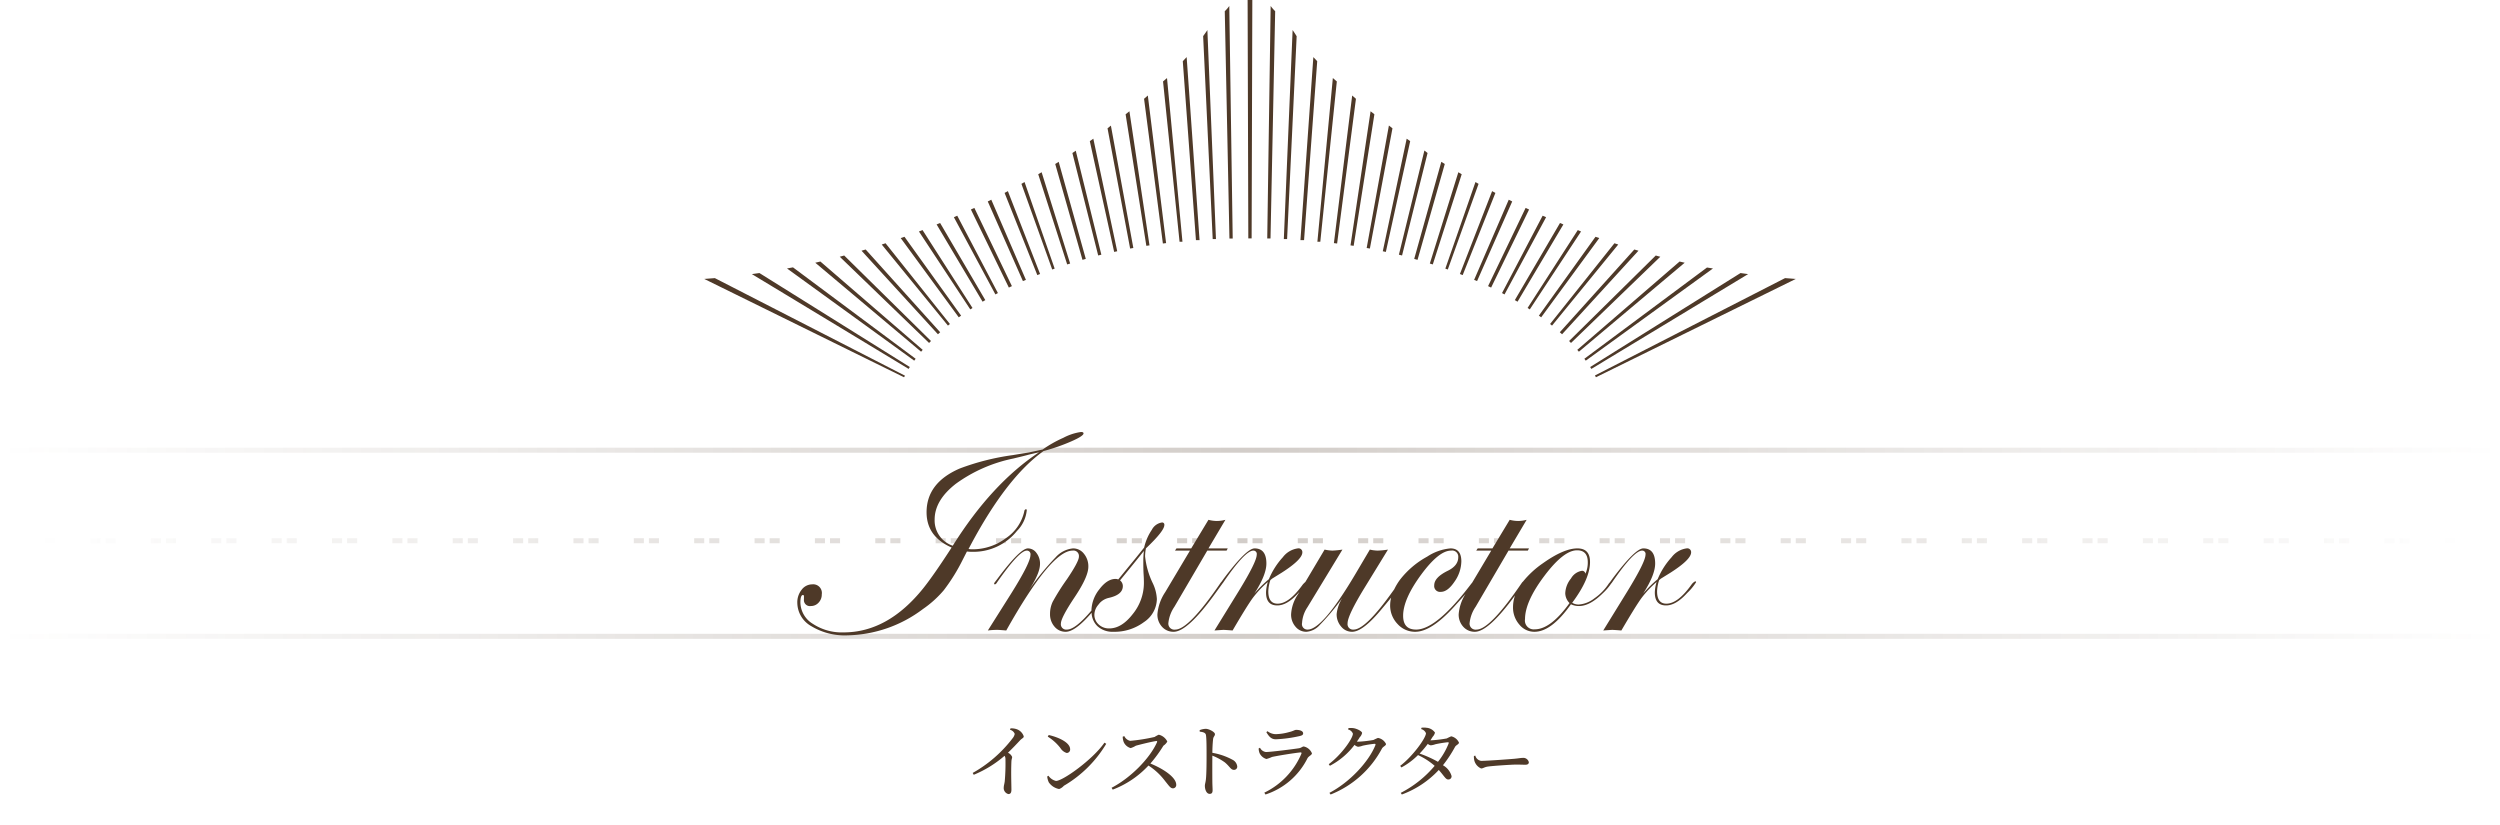 <svg id="instructor_ttl.svg" data-name="instructor/ttl.svg" xmlns="http://www.w3.org/2000/svg" xmlns:xlink="http://www.w3.org/1999/xlink" width="497" height="164" viewBox="0 0 497 164">
  <defs>
    <style>
      .cls-1 {
        fill: #d3cdc9;
        opacity: 0;
      }

      .cls-2, .cls-3, .cls-4, .cls-5 {
        fill-rule: evenodd;
      }

      .cls-2 {
        fill: url(#linear-gradient);
      }

      .cls-3 {
        fill: url(#linear-gradient-2);
      }

      .cls-4 {
        fill: url(#linear-gradient-3);
      }

      .cls-5 {
        fill: #4e3928;
      }
    </style>
    <linearGradient id="linear-gradient" x1="656" y1="3725.5" x2="1153" y2="3725.5" gradientUnits="userSpaceOnUse">
      <stop offset="0" stop-color="#4e3928" stop-opacity="0"/>
      <stop offset="0.5" stop-color="#4e3928" stop-opacity="0.251"/>
      <stop offset="1" stop-color="#4e3928" stop-opacity="0"/>
    </linearGradient>
    <linearGradient id="linear-gradient-2" x1="662" y1="3706.5" x2="1147" y2="3706.5" xlink:href="#linear-gradient"/>
    <linearGradient id="linear-gradient-3" y1="3688.5" y2="3688.5" xlink:href="#linear-gradient"/>
  </defs>
  <g id="frame">
    <rect id="mask" class="cls-1" width="497" height="164"/>
    <path id="line_bottom" class="cls-2" d="M1153,3725H656v1h497v-1" transform="translate(-656 -3599)"/>
    <path id="line_middle" class="cls-3" d="M904,3706h-2v1h2v-1m3,0h-2v1h2v-1m9,0h-2v1h2v-1m3,0h-2v1h2v-1m9,0h-2v1h2v-1m3,0h-2v1h2v-1m9,0h-2v1h2v-1m3,0h-2v1h2v-1m9,0h-2v1h2v-1m3,0h-2v1h2v-1m9,0h-2v1h2v-1m3,0h-2v1h2v-1m9,0h-2v1h2v-1m3,0h-2v1h2v-1m9,0h-2v1h2v-1m3,0h-2v1h2v-1m9,0h-2v1h2v-1m3,0h-2v1h2v-1m9,0h-2v1h2v-1m3,0h-2v1h2v-1m9,0h-2v1h2v-1m3,0h-2v1h2v-1m9,0h-2v1h2v-1m3,0h-2v1h2v-1m9,0h-2v1h2v-1m3,0h-2v1h2v-1m9,0h-2v1h2v-1m3,0h-2v1h2v-1m9,0h-2v1h2v-1m3,0h-2v1h2v-1m9,0h-2v1h2v-1m3,0h-2v1h2v-1m9,0h-2v1h2v-1m3,0h-2v1h2v-1m9,0h-2v1h2v-1m3,0h-2v1h2v-1m9,0h-2v1h2v-1m3,0h-2v1h2v-1m9,0h-2v1h2v-1m3,0h-2v1h2v-1m9,0h-2v1h2v-1m3,0h-2v1h2v-1m-255,0h-2v1h2v-1m3,0h-2v1h2v-1m-15,0h-2v1h2v-1m3,0h-2v1h2v-1m-15,0h-2v1h2v-1m3,0h-2v1h2v-1m-15,0h-2v1h2v-1m3,0h-2v1h2v-1m-15,0h-2v1h2v-1m3,0h-2v1h2v-1m-15,0h-2v1h2v-1m3,0h-2v1h2v-1m-15,0h-2v1h2v-1m3,0h-2v1h2v-1m-15,0h-2v1h2v-1m3,0h-2v1h2v-1m-15,0h-2v1h2v-1m3,0h-2v1h2v-1m-15,0h-2v1h2v-1m3,0h-2v1h2v-1m-15,0h-2v1h2v-1m3,0h-2v1h2v-1m-15,0h-2v1h2v-1m3,0h-2v1h2v-1m-15,0h-2v1h2v-1m3,0h-2v1h2v-1m-15,0h-2v1h2v-1m3,0h-2v1h2v-1m-15,0h-2v1h2v-1m3,0h-2v1h2v-1m-15,0h-2v1h2v-1m3,0h-2v1h2v-1m-15,0h-2v1h2v-1m3,0h-2v1h2v-1m-15,0h-2v1h2v-1m3,0h-2v1h2v-1m-15,0h-2v1h2v-1m3,0h-2v1h2v-1m-15,0h-2v1h2v-1m3,0h-2v1h2v-1" transform="translate(-656 -3599)"/>
    <path id="line_top" class="cls-4" d="M1153,3688H656v1h497v-1" transform="translate(-656 -3599)"/>
    <path id="umbrella" class="cls-5" d="M838.683,3645.02l10.21,15.49,0.439-.29-9.93-15.48Zm3.513-1.4,9.142,15.36,0.539-.32-8.982-15.33Zm-7.136,2.71,11.538,15.75,0.469-.33-11.258-15.68Zm13.953-5.68,7.545,15.52,0.609-.29-7.465-15.55Zm3.353-1.6,6.987,15.83,0.6-.24-6.886-15.94Zm-21.078,8.56,13.164,16.12,0.389-.32-12.795-16.05Zm14.342-5.43,8.253,15.35,0.5-.27-8.084-15.38Zm-33.175,10.19,25.29,18.33,0.28-.38-24.382-18.17Zm-6.987,1.12,31.169,18.85,0.23-.38-29.892-18.68Zm-9.471.96L835.719,3674l0.2-.31-37.806-19.4Zm26.947-4.41,17.755,17.14,0.38-.39-17.257-17C823.523,3649.89,823.224,3649.96,822.944,3650.04Zm-4.87,1.19,21.038,17.69,0.32-.37-20.34-17.56Zm9.192-2.39,15.19,16.61,0.449-.4-14.811-16.45Zm35.131-15.2,5.758,17.93,0.589-.18-5.669-18.15Zm-6.687,3.71,6.507,16.34,0.549-.22-6.4-16.47Zm31.5-22.16,3.284,31.87h0.578L888,3614.51Zm7.974-9,1.9,40.34h0.648l-1.706-41.56C895.8,3605.34,895.482,3605.76,895.182,3606.19Zm-11.747,12.45,3.743,28.77,0.639-.08-3.633-29.34Zm7.7-7.47,2.615,35.57h0.719l-2.565-36.39Zm-25.36,20.43,5.419,19.06,0.659-.19-5.389-19.3Zm-6.717,3.95,6.118,17.03,0.489-.18-5.988-17.21Zm10.13-6.13,5.13,20.37,0.629-.16-5.09-20.67Zm10.58-7.7,4.122,26.15,0.628-.09-3.992-26.66Zm-3.593,2.79,4.491,23.9,0.639-.11-4.462-24.33Zm-3.523,2.55,4.84,22.02,0.609-.13-4.751-22.38Zm97.658,17.96-10.19,15.49-0.439-.29,9.98-15.48Zm-3.513-1.4-9.112,15.36-0.539-.32,8.982-15.33Zm7.136,2.71-11.548,15.75-0.459-.33,11.258-15.68Zm-13.953-5.68-7.545,15.52-0.609-.29,7.466-15.55Zm-3.353-1.6-6.987,15.83-0.588-.24,6.886-15.94Zm21.078,8.56-13.164,16.12-0.389-.32,12.795-16.05Zm-14.342-5.43-8.263,15.35-0.5-.27,8.074-15.38Zm33.175,10.19-25.29,18.33-0.279-.38,24.382-18.14Zm6.987,1.12-31.169,18.85-0.23-.38,29.889-18.68Zm9.48,0.96L973.269,3674l-0.19-.36,37.791-19.35Zm-26.936-4.41-17.755,17.14-0.379-.39,17.236-17C985.465,3649.89,985.764,3649.96,986.064,3650.04Zm4.85,1.19-21.038,17.69-0.32-.37,20.34-17.56Zm-9.192-2.39-15.19,16.61-0.449-.4,14.811-16.45Zm-35.141-15.2-5.748,17.93-0.589-.18,5.669-18.15Zm6.7,3.71-6.507,16.34-0.549-.22,6.4-16.47Zm-31.528-22.16-3.283,31.87h-0.579l3.074-32.55Zm-7.984-9-1.9,40.34h-0.649l1.746-41.56C913.227,3605.34,913.506,3605.76,913.766,3606.19Zm11.787,12.45-3.743,28.77-0.639-.08,3.633-29.34Zm-7.7-7.47-2.615,35.57h-0.719l2.565-36.39Zm25.36,20.43-5.419,19.06-0.659-.19,5.389-19.3Zm6.717,3.95-6.118,17.03-0.489-.18,5.988-17.21Zm-10.14-6.13-5.07,20.37-0.629-.16,5.07-20.71Zm-10.57-7.7-4.121,26.15-0.629-.09,3.992-26.66Zm3.593,2.79-4.491,23.9-0.638-.11,4.421-24.35Zm3.524,2.55-4.841,22.02-0.609-.13,4.751-22.38ZM904.963,3599l-0.14,47.4h-0.658l-0.14-47.4h0.938Zm-5.479,2.23,0.928,45.19h0.649l-0.679-46.23A6.9,6.9,0,0,1,899.484,3601.23Zm9.122-1.05-0.679,46.23h0.649l0.928-45.19A6.9,6.9,0,0,1,908.606,3600.18Z" transform="translate(-656 -3599)"/>
  </g>
  <path id="インストラクター" class="cls-5" d="M856.782,3744.08a1.32,1.32,0,0,1,.945.82,1.9,1.9,0,0,1-.416.86,25.928,25.928,0,0,1-7.94,6.9l0.208,0.37a22.446,22.446,0,0,0,6.131-3.78,1.311,1.311,0,0,1,.176.71,40.049,40.049,0,0,1-.144,4.37c-0.064.51-.192,0.85-0.192,1.15a1.234,1.234,0,0,0,.912,1.38c0.416,0,.608-0.26.608-0.88,0-.92-0.1-3.32,0-5.61,0.016-.41.145-0.65,0.145-0.88a1.563,1.563,0,0,0-.833-0.84c1.009-.98,1.809-1.83,2.385-2.45,0.448-.48.752-0.47,0.752-0.82a2.261,2.261,0,0,0-1.472-1.44,3.258,3.258,0,0,0-1.153-.14Zm7.511,1.36a9.519,9.519,0,0,1,2.529,2.29,2.234,2.234,0,0,0,1.233.96,0.682,0.682,0,0,0,.688-0.73c0-1.36-2.321-2.4-4.258-2.84Zm1.633,8.81a2.556,2.556,0,0,1-1.5-1.04l-0.24.16a3.491,3.491,0,0,0,.32,1.17,3.233,3.233,0,0,0,2.049,1.32,2.328,2.328,0,0,0,.945-0.65,23.792,23.792,0,0,0,8.419-8.34l-0.352-.23C873.273,3749.97,867.3,3754.25,865.926,3754.25Zm13.267-8.79a3.267,3.267,0,0,0,.192,1.04,2.144,2.144,0,0,0,1.392,1.22,4.356,4.356,0,0,0,1.025-.47c0.848-.24,3.025-0.78,4.017-0.93,0.177-.03.273,0.02,0.193,0.24-1.441,3.24-5.267,7.1-9.028,9.05l0.224,0.37a18.829,18.829,0,0,0,7.107-4.79,12.745,12.745,0,0,1,3.329,3.11c0.752,0.92,1.041,1.42,1.537,1.42a0.657,0.657,0,0,0,.656-0.7c0-1.48-2.529-3.17-5.138-4.23a26.794,26.794,0,0,0,2.593-3.55,2.369,2.369,0,0,0,.768-0.82,2.512,2.512,0,0,0-1.7-1.36,5.938,5.938,0,0,0-.833.45,36.148,36.148,0,0,1-4.85.77,1.689,1.689,0,0,1-1.168-.95Zm15.312-1.01c0.785,0.1,1.185.23,1.249,0.74,0.112,0.78.112,2.59,0.112,3.89,0,1.15,0,3.63-.128,4.82-0.064.64-.208,0.96-0.208,1.32,0,0.74.32,1.6,0.944,1.6,0.432,0,.592-0.22.592-0.76,0-.26-0.032-0.76-0.048-1.49-0.016-1.62-.016-4.1,0-5.35a11.44,11.44,0,0,1,2.465,1.33c1.025,0.85,1.185,1.5,1.841,1.5a0.632,0.632,0,0,0,.64-0.68,1.7,1.7,0,0,0-.976-1.35,12.872,12.872,0,0,0-3.97-1.36,27.124,27.124,0,0,1,.145-2.72c0.064-.53.368-0.62,0.368-0.99,0-.42-1.137-1.03-1.793-1.06a3.642,3.642,0,0,0-1.249.26Zm11.9,4.28a2.191,2.191,0,0,0,1.361,1.16,6.484,6.484,0,0,0,1.088-.4c1.073-.25,4.5-0.8,5.667-0.91,0.208-.01.256,0.07,0.192,0.27a15.162,15.162,0,0,1-7.363,7.73l0.224,0.37a14.252,14.252,0,0,0,8.339-7.18c0.24-.47.9-0.66,0.9-1.01a2.256,2.256,0,0,0-1.617-1.36c-0.3,0-.464.27-0.96,0.35-1.137.18-5.635,0.75-6.579,0.75a1.531,1.531,0,0,1-1.169-.85l-0.272.15A2.962,2.962,0,0,0,906.405,3748.73Zm8.66-3.93c0-.46-0.592-0.7-1.393-0.7-0.32,0-.528.24-1.44,0.45a10.419,10.419,0,0,1-2.657.4,2.7,2.7,0,0,1-1.6-.59l-0.224.19c0.544,0.94,1.024,1.42,1.889,1.42a26.35,26.35,0,0,0,4.722-.64C914.873,3745.22,915.065,3745.06,915.065,3744.8Zm8.932-.78a1.356,1.356,0,0,1,.96.83c0,0.95-2.288,4.2-4.8,6.07l0.224,0.32a14.6,14.6,0,0,0,4.9-4.16,1.493,1.493,0,0,0,.7.38,3.56,3.56,0,0,0,.9-0.21,19.452,19.452,0,0,1,2.369-.38c0.16,0,.256.05,0.176,0.27-1.28,3.22-5.026,7.33-9.139,9.48l0.24,0.33a19.863,19.863,0,0,0,10.212-9.15c0.256-.42.8-0.55,0.8-0.9a2.174,2.174,0,0,0-1.6-1.2,9.6,9.6,0,0,0-.881.4,22.7,22.7,0,0,1-3.073.35,2.059,2.059,0,0,1-.24-0.01c0.208-.29.4-0.58,0.576-0.88a1.693,1.693,0,0,0,.464-0.84c0-.32-0.944-0.84-1.7-0.96a3.807,3.807,0,0,0-1.009-.01Zm19.983,2.8a14.132,14.132,0,0,1-2.113,3.63,21.776,21.776,0,0,0-3.649-1.64,20.186,20.186,0,0,0,1.632-1.93,1.139,1.139,0,0,0,.593.29,3.56,3.56,0,0,0,.9-0.21,21.637,21.637,0,0,1,2.465-.4C943.98,3746.55,944.06,3746.61,943.98,3746.82Zm-3.617-.64c0.16-.24.3-0.46,0.448-0.7a1.833,1.833,0,0,0,.464-0.84,2.255,2.255,0,0,0-1.681-.96,3.682,3.682,0,0,0-.992-0.01l-0.08.27a1.413,1.413,0,0,1,.96.82c0,0.96-2.657,4.62-5.122,6.49l0.24,0.32a14.063,14.063,0,0,0,3.3-2.46,13.6,13.6,0,0,1,3.313,2.14,21.906,21.906,0,0,1-6.739,5.37l0.208,0.33a19.031,19.031,0,0,0,7.347-4.88c1.121,1.25,1.377,1.91,1.9,1.89a0.622,0.622,0,0,0,.64-0.7,3.617,3.617,0,0,0-1.712-2.13,24.783,24.783,0,0,0,2.4-3.64c0.208-.38.784-0.53,0.784-0.86a2.211,2.211,0,0,0-1.537-1.25,8.9,8.9,0,0,0-.88.42,24.452,24.452,0,0,1-3.2.38h-0.064Zm8.651,3.12a3.012,3.012,0,0,0,.109.99,2.382,2.382,0,0,0,1.319,1.48c0.435,0,.6-0.28,1.441-0.39,1.02-.14,4.622-0.38,5.52-0.38,0.87,0,1.346.03,1.835,0.03s0.694-.19.694-0.51a1.13,1.13,0,0,0-1.251-.85c-0.34,0-.789.1-1.7,0.18-0.679.06-5.261,0.41-6.539,0.41a1.415,1.415,0,0,1-1.156-1.05Z" transform="translate(-656 -3599)"/>
  <path id="text_en" class="cls-5" d="M991.408,3716.89q-2.231,2.475-4.2,2.47-2.23,0-2.231-2.58a8.062,8.062,0,0,1,.352-2.08,20.39,20.39,0,0,0-3,3.19q-1.158,1.59-4,6.45-1.553-.12-1.816-0.12-0.119,0-1.787.12l4.8-7.79q3.6-5.865,3.6-7.27a0.667,0.667,0,0,0-.675-0.82q-1.644,0-5.96,6.31a1.279,1.279,0,0,1-.2.25,10.742,10.742,0,0,1-1.624,1.89q-2.58,2.565-4.749,2.57a3.62,3.62,0,0,1-1.613-.35q-3.87,5.475-7.271,5.47a3.818,3.818,0,0,1-3-1.45,5.128,5.128,0,0,1-1.246-3.47,7.06,7.06,0,0,1,.4-2.3q-5.274,7.215-7.98,7.22a3.02,3.02,0,0,1-2.3-.99,3.541,3.541,0,0,1-.924-2.49,8.777,8.777,0,0,1,1.357-4.03q-0.924,1.05-2.312,2.58-4.516,4.935-7.683,4.93a4.662,4.662,0,0,1-3.519-1.56,5.294,5.294,0,0,1-1.466-3.74,6.461,6.461,0,0,1,.2-1.5c-0.6.75-1.325,1.62-2.184,2.64q-3.519,4.155-5.573,4.16a2.757,2.757,0,0,1-2.185-1.04,3.689,3.689,0,0,1-.894-2.5,7.285,7.285,0,0,1,1.142-3.19l-0.586.79a46.567,46.567,0,0,1-3.955,4.63,3.952,3.952,0,0,1-2.607,1.31,2.741,2.741,0,0,1-2.168-1.01,3.631,3.631,0,0,1-.879-2.47,7.818,7.818,0,0,1,1.318-3.9l0.322-.54c-0.065.07-.124,0.14-0.193,0.21q-2.231,2.475-4.2,2.47-2.231,0-2.231-2.58a8.062,8.062,0,0,1,.352-2.08,20.343,20.343,0,0,0-3,3.19q-1.158,1.59-4,6.45-1.554-.12-1.816-0.12-0.119,0-1.788.12l4.8-7.79q3.6-5.865,3.6-7.27a0.668,0.668,0,0,0-.676-0.82q-1.643,0-5.959,6.31a1.28,1.28,0,0,1-.193.25c-0.037.06-.08,0.12-0.13,0.19l-1.262,1.74q-5.514,7.65-8.3,7.65a3.021,3.021,0,0,1-2.3-.99,3.54,3.54,0,0,1-.923-2.49,9.263,9.263,0,0,1,1.552-4.4l4.922-8.26H889.59l0.293-.44h2.93l3.427-5.68a6.758,6.758,0,0,0,1.67.23,6.855,6.855,0,0,0,1.7-.23l-3.369,5.68h3.838l-0.234.44h-3.838l-6.533,11.16a6.983,6.983,0,0,0-1.2,3.23,1.191,1.191,0,0,0,1.379,1.31q2.67,0,9.007-9.3a1.462,1.462,0,0,1,.163-0.19l0.453-.63q4.519-6.015,6.133-6.02c1.565,0,2.348,1.01,2.348,3.02,0,1.5-.8,3.5-2.4,5.98a23.454,23.454,0,0,1,2.9-2.88,14.768,14.768,0,0,1,2.769-4.36,4.5,4.5,0,0,1,2.973-1.76,0.758,0.758,0,0,1,.908.79q0,1.41-4.072,4.02-0.645.4-1.934,1.2l-0.351.29a7.96,7.96,0,0,0-.41,2.23q0,2.46,1.849,2.46c1.526,0,3.189-1.27,4.99-3.79a4.559,4.559,0,0,1,.522-0.52l3.83-6.44a8.755,8.755,0,0,0,1.553.2,17.942,17.942,0,0,0,1.992-.2l-6.973,11.48a6.243,6.243,0,0,0-1.054,3.11,1.081,1.081,0,0,0,1.113,1.31q2.959,0,9.492-11.04l2.871-4.86a7.547,7.547,0,0,0,1.524.2,15.808,15.808,0,0,0,2.08-.2l-4.688,7.64q-3.339,5.46-3.34,7a1.089,1.089,0,0,0,1.2,1.26q2.347,0,7.628-7.39l0.447-.62a11.659,11.659,0,0,1,1.181-1.95,17.3,17.3,0,0,1,5.362-4.54,10.045,10.045,0,0,1,4.629-1.64q2.168,0,2.168,2.58a7.18,7.18,0,0,1-1.363,4.04c-0.908,1.35-1.811,2.02-2.71,2.02a1.163,1.163,0,0,1-1.318-1.31q0-1.56,2.695-2.88c1.387-.68,2.08-1.58,2.08-2.69a1.22,1.22,0,0,0-1.435-1.32q-2.433,0-5.977,4.83c-2.363,3.23-3.545,5.93-3.545,8.12,0,1.84.861,2.75,2.581,2.75q4.047,0,10.969-9.12c0.059-.07.113-0.14,0.165-0.19l3.805-6.39h-2.988l0.293-.44H952.7l3.428-5.68a6.758,6.758,0,0,0,1.67.23,6.855,6.855,0,0,0,1.7-.23l-3.369,5.68h3.838l-0.234.44h-3.838l-6.534,11.16a6.979,6.979,0,0,0-1.2,3.23,1.191,1.191,0,0,0,1.379,1.31q2.67,0,9.007-9.3a0.854,0.854,0,0,1,.217-0.23,18.629,18.629,0,0,1,3.958-3.65q4.16-2.955,6.855-2.96,2.52,0,2.52,2.7c0,2.24-1.182,4.95-3.545,8.11a2.458,2.458,0,0,0,1.318.35,5.712,5.712,0,0,0,3.081-1.22,10.609,10.609,0,0,0,2.879-2.95,2.352,2.352,0,0,1,.21-0.24l0.526-.73q4.518-6.015,6.133-6.02c1.564,0,2.347,1.01,2.347,3.02,0,1.5-.8,3.5-2.4,5.98a23.454,23.454,0,0,1,2.9-2.88,14.768,14.768,0,0,1,2.769-4.36,4.5,4.5,0,0,1,2.973-1.76,0.758,0.758,0,0,1,.908.79q0,1.41-4.072,4.02-0.645.4-1.933,1.2l-0.352.29a7.96,7.96,0,0,0-.41,2.23q0,2.46,1.849,2.46c1.526,0,3.19-1.27,4.99-3.79a2.043,2.043,0,0,1,.734-0.65,0.157,0.157,0,0,1,.176.18A10.7,10.7,0,0,1,991.408,3716.89Zm-20.871-4.42a0.682,0.682,0,0,1,.645.59,5.4,5.4,0,0,0,.468-2.28c0-1.59-.713-2.38-2.138-2.38q-2.667,0-6.5,5.1t-3.838,8.58a1.754,1.754,0,0,0,1.934,2.03q3.163,0,6.914-5.22a2.859,2.859,0,0,1-.85-1.93,4.947,4.947,0,0,1,1.143-2.96A3.046,3.046,0,0,1,970.537,3712.47Zm-86.894-2.87a16.071,16.071,0,0,0,1.552,5.39,8.223,8.223,0,0,1,.791,3.11,5.624,5.624,0,0,1-2.563,4.57,9.8,9.8,0,0,1-6.079,1.93,4.426,4.426,0,0,1-3.179-1.12,3.9,3.9,0,0,1-1.155-2.66q-3.255,3.78-5.155,3.78a2.828,2.828,0,0,1-2.214-1.02,3.718,3.718,0,0,1-.895-2.52,5.571,5.571,0,0,1,.542-2.45,45.42,45.42,0,0,1,2.827-4.47q2.373-3.51,2.373-4.48a1.088,1.088,0,0,0-1.259-1.2q-4.278,0-13.184,15.88-1.435-.12-1.729-0.12a14.769,14.769,0,0,0-1.933.12l4.57-7.24c2.6-4.14,3.9-6.72,3.9-7.76a0.719,0.719,0,0,0-.734-0.88q-1.5,0-5.9,6.31a0.866,0.866,0,0,1-.411.41,0.167,0.167,0,0,1-.176-0.17,0.461,0.461,0,0,1,.117-0.24l0.558-.73q4.49-6.015,6.044-6.02a2.083,2.083,0,0,1,1.7.91,3.445,3.445,0,0,1,.705,2.17q0,1.875-2.2,5.21a51.133,51.133,0,0,1,5.317-6.53,5.3,5.3,0,0,1,3.442-1.76,2.7,2.7,0,0,1,2.168,1.06,3.919,3.919,0,0,1,.879,2.6q0,1.965-2.7,6.01-2.754,4.125-2.754,5.27a1.062,1.062,0,0,0,1.2,1.2q1.664,0,4.867-3.78a7.032,7.032,0,0,1,1.562-4.21c1.045-1.39,2.124-2.08,3.237-2.08a1.284,1.284,0,0,1,.528.11l2.343-2.87q1.054-1.26,2.813-3.48a10.331,10.331,0,0,1,1.523-3.52,2.721,2.721,0,0,1,2.022-1.46,0.433,0.433,0,0,1,.468.51c0,0.78-1.22,2.32-3.662,4.64A8.5,8.5,0,0,0,883.643,3709.6Zm-0.235-1.08q-1.641,2.085-4.746,5.86a1.433,1.433,0,0,1,.557,1.14c0,1.15-.948,1.94-2.842,2.35a3.533,3.533,0,0,0-1.722.98c-0.125.15-.252,0.31-0.385,0.47a3.076,3.076,0,0,0-.706,1.86,2.571,2.571,0,0,0,.85,1.96,2.963,2.963,0,0,0,2.109.79q2.462,0,4.673-2.86a9.821,9.821,0,0,0,2.212-6.13c0-.59-0.019-1.17-0.058-1.75s-0.059-1.4-.059-2.47A17.2,17.2,0,0,1,883.408,3708.52Zm-19.951-19.85q-7.294,5.2-14.443,18.59l-0.469.88a4.929,4.929,0,0,0,.82.06,11,11,0,0,0,6.592-2.2,8.689,8.689,0,0,0,3.662-5.3,0.492,0.492,0,0,1,.322-0.47,0.184,0.184,0,0,1,.176.23,6.729,6.729,0,0,1-1.933,4.08,11.093,11.093,0,0,1-8.936,4.16,8.556,8.556,0,0,1-1.025-.06l-0.821,1.61a36.868,36.868,0,0,1-3.779,6.09,21.026,21.026,0,0,1-4.16,3.75,25.752,25.752,0,0,1-15.059,5.22,12.817,12.817,0,0,1-7.1-1.82,5.393,5.393,0,0,1-2.8-4.66,3.992,3.992,0,0,1,.864-2.59,2.619,2.619,0,0,1,2.1-1.07,1.721,1.721,0,0,1,1.9,1.99,2.3,2.3,0,0,1-.63,1.64,2.029,2.029,0,0,1-1.538.68,1.193,1.193,0,0,1-1.377-1.32v-0.59a0.245,0.245,0,0,0-.175-0.29c-0.352,0-.528.5-0.528,1.49a5.057,5.057,0,0,0,2.461,4.24,10.474,10.474,0,0,0,6.123,1.71q8.819,0,15.879-8.82,2.08-2.61,5.6-8.05-4.981-2.175-4.981-7.01,0-5.85,6.592-8.7a48.273,48.273,0,0,1,10.518-2.66l3.222-.53,2.754-.59a23.752,23.752,0,0,1,4.116-2.33,10.555,10.555,0,0,1,3.5-1.15c0.332,0,.5.09,0.5,0.29,0,0.33-.8.86-2.417,1.57A38.883,38.883,0,0,1,863.457,3688.67Zm-2.871.7c-0.723.2-1.778,0.46-3.164,0.79a29.535,29.535,0,0,0-11.382,5c-2.823,2.19-4.233,4.57-4.233,7.12a5.3,5.3,0,0,0,3.6,5.21q7.764-12.375,17.168-18.58C862.129,3689,861.465,3689.16,860.586,3689.37Z" transform="translate(-656 -3599)"/>
</svg>
